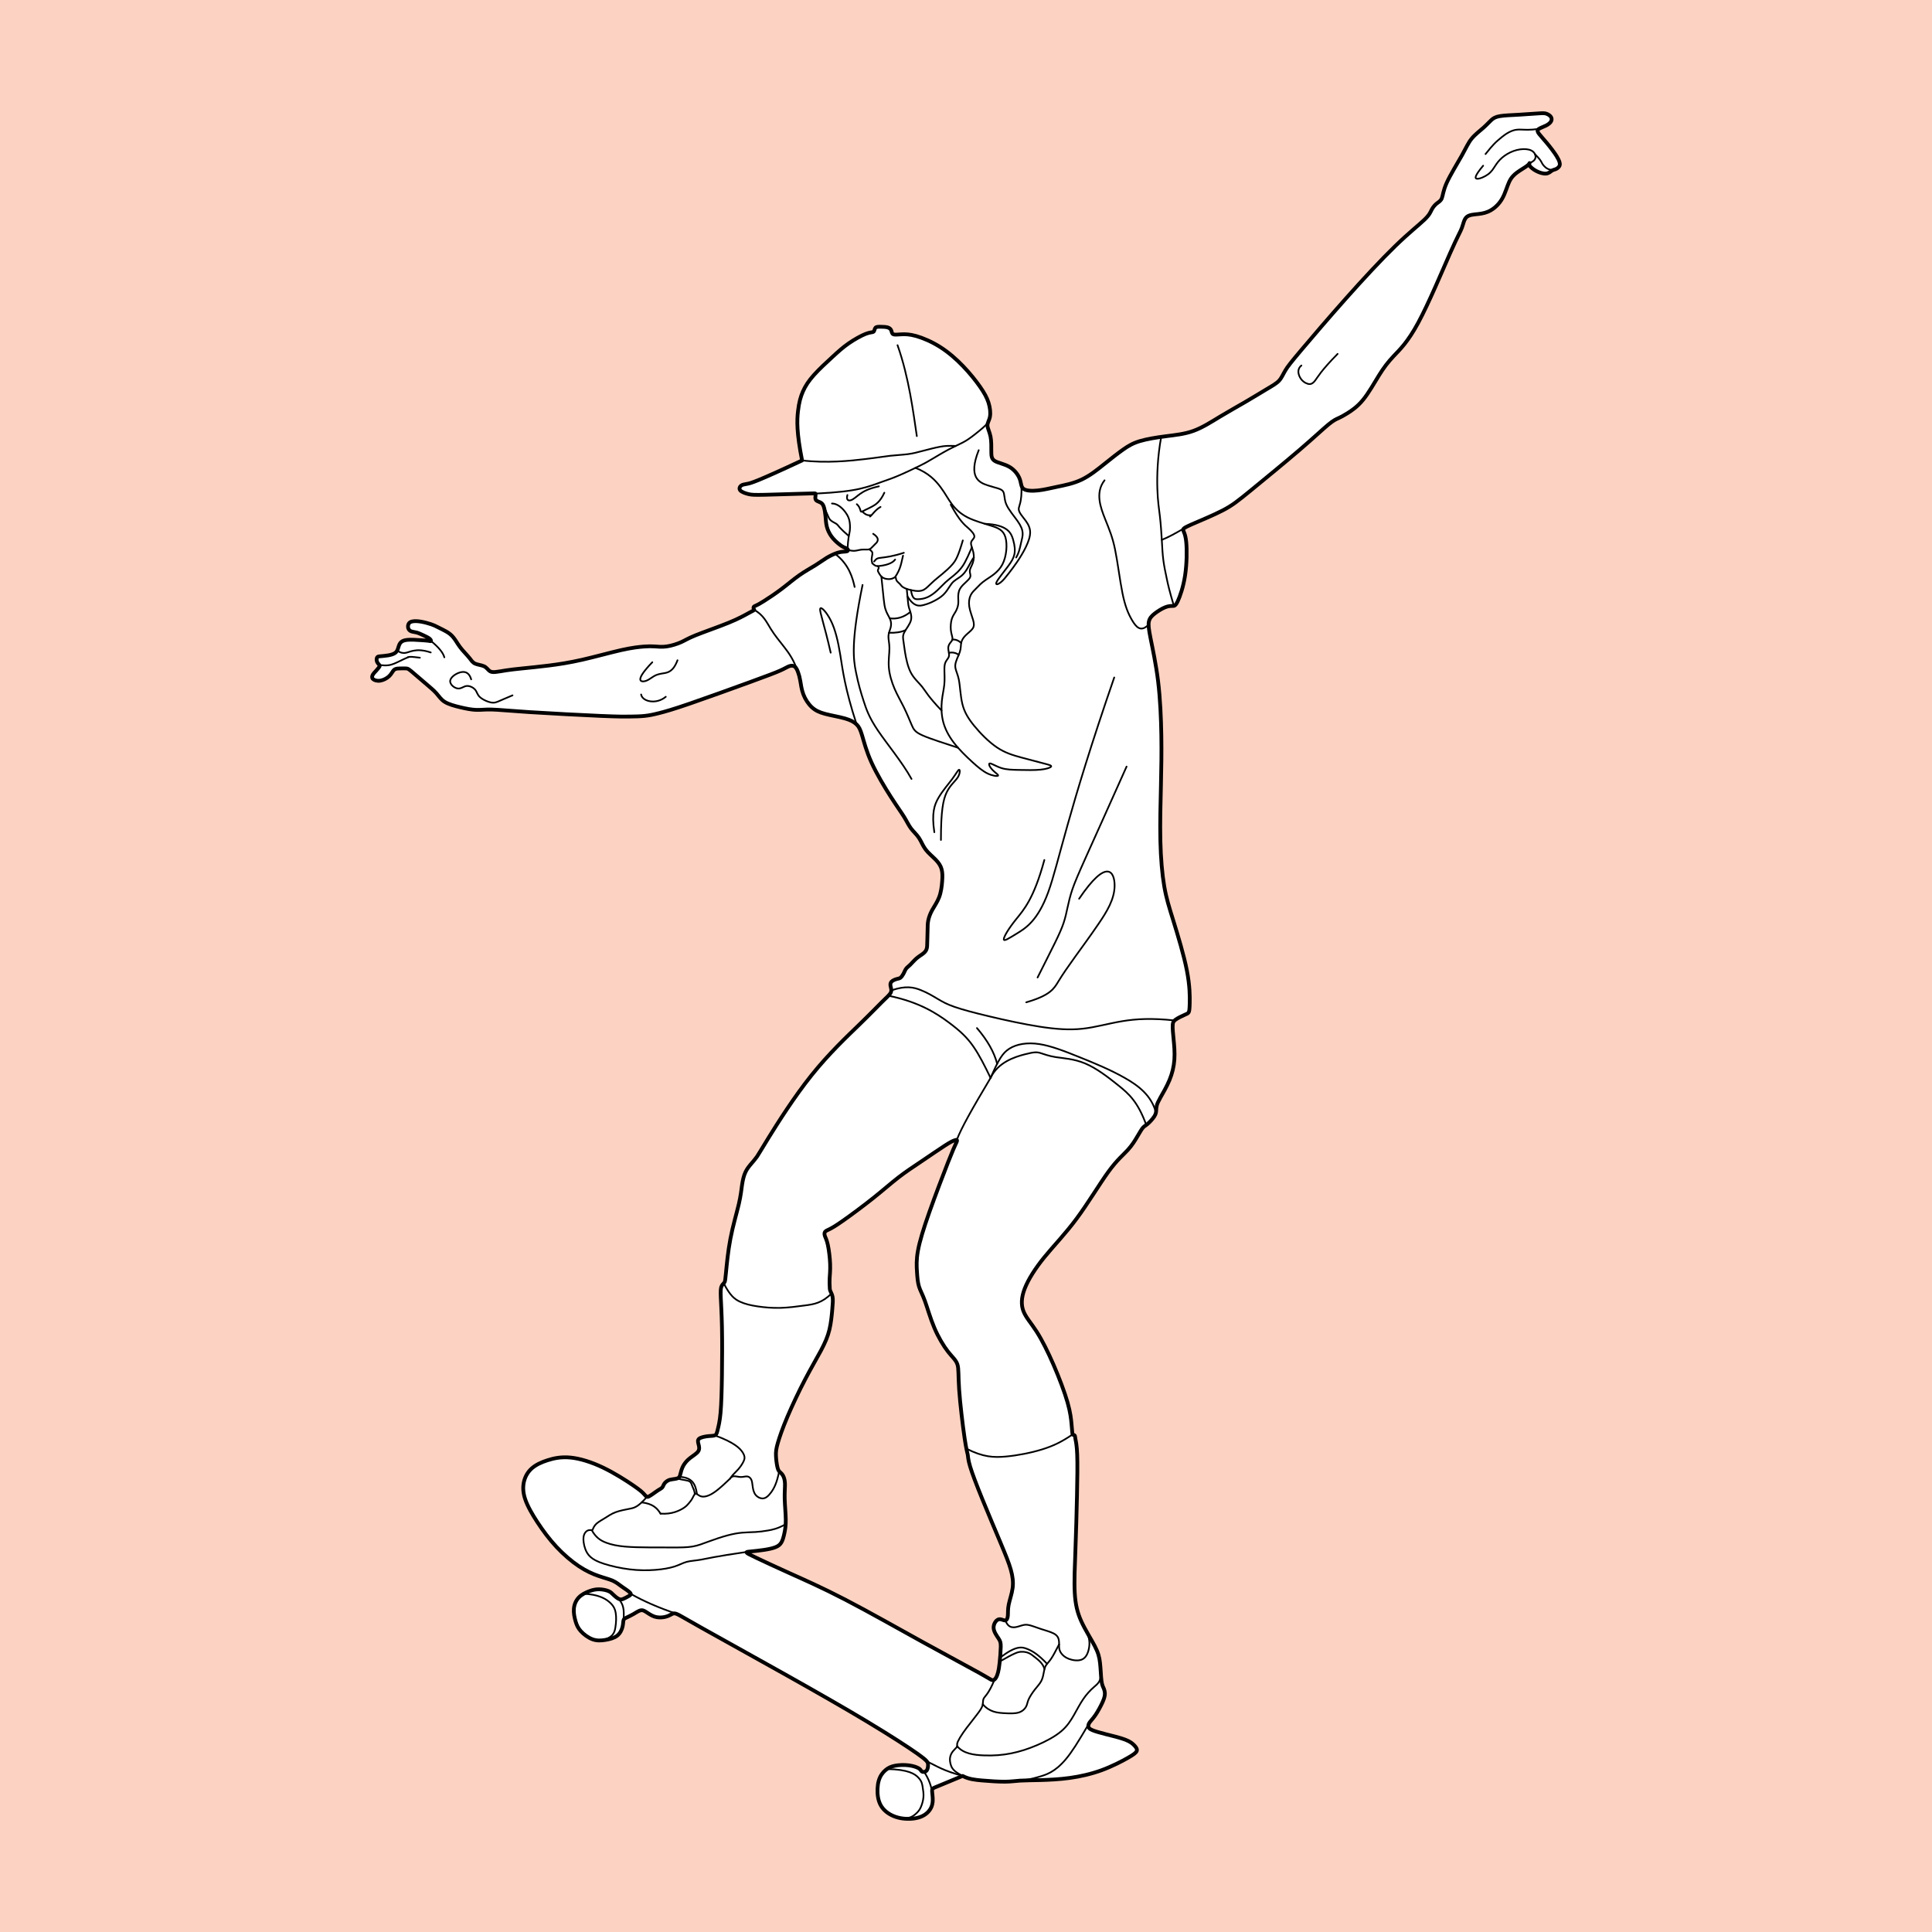 <?xml version="1.0" encoding="UTF-8"?>
<!DOCTYPE svg PUBLIC "-//W3C//DTD SVG 1.1//EN" "http://www.w3.org/Graphics/SVG/1.1/DTD/svg11.dtd">
<!-- Creator: CorelDRAW 2018 (64-Bit) -->
<svg xmlns="http://www.w3.org/2000/svg" xml:space="preserve" width="3.413in" height="3.413in" version="1.1" style="shape-rendering:geometricPrecision; text-rendering:geometricPrecision; image-rendering:optimizeQuality; fill-rule:evenodd; clip-rule:evenodd"
viewBox="0 0 3413.33 3413.33"
 xmlns:xlink="http://www.w3.org/1999/xlink">
 <defs>
  <style type="text/css">
   <![CDATA[
    .str0 {stroke:black;stroke-width:6.67;stroke-linejoin:round;stroke-miterlimit:2.613}
    .str1 {stroke:black;stroke-width:3;stroke-linecap:round;stroke-linejoin:round;stroke-miterlimit:4}
    .fil2 {fill:none;fill-rule:nonzero}
    .fil0 {fill:#FCD3C2}
    .fil1 {fill:white;fill-rule:nonzero}
   ]]>
  </style>
 </defs>
 <g id="Layer_x0020_1">
  <rect class="fil0" x="-0" y="-0" width="3413.33" height="3413.33"/>
  <g id="_2316023397008">
   <path class="fil1 str0" d="M2750.72 276.76c-4.4,-7.11 -11.68,-16.69 -17.83,-24.07 -6.14,-7.39 -11.14,-12.63 -13.94,-16.37 -2.81,-3.74 -3.46,-6.04 -0.86,-8.12 2.63,-2.08 8.46,-3.95 12.93,-6.17 4.48,-2.19 7.59,-4.69 9.16,-7.39 1.56,-2.71 1.56,-5.62 -0.1,-8.12 -1.67,-2.5 -5,-4.61 -8.02,-5.62 -3.02,-1.07 -5.72,-1.07 -13.85,-0.55 -8.14,0.55 -21.7,1.56 -34.71,2.32 -13.04,0.72 -25.55,1.14 -33.56,2.5 -8.02,1.35 -11.56,3.65 -15.31,7.07 -3.74,3.44 -7.7,8.02 -13.98,13.56 -6.27,5.52 -14.81,11.98 -20.74,19.29 -5.94,7.28 -9.27,15.41 -17.18,29.54 -7.91,14.1 -20.4,34.22 -26.81,48.4 -6.34,14.16 -6.63,22.36 -8.61,27.28 -2,4.91 -5.69,6.55 -9.08,9.29 -3.44,2.76 -6.59,6.58 -8.77,10.75 -2.19,4.17 -3.41,8.69 -12.83,17.78 -9.44,9.11 -27.06,22.77 -51.62,46.58 -24.54,23.78 -56.01,57.67 -86.87,92.33 -30.83,34.63 -61.05,70.05 -79.11,91.46 -18.06,21.44 -23.94,28.89 -28.06,35.76 -4.13,6.87 -6.5,13.14 -11.18,18.24 -4.72,5.1 -11.77,9 -21.97,15.09 -10.2,6.09 -23.52,14.32 -37.65,22.54 -14.13,8.26 -29.02,16.48 -44.32,25.71 -15.3,9.21 -30.96,19.41 -47.05,25.29 -16.08,5.89 -32.58,7.44 -49.13,9.58 -16.6,2.13 -33.26,4.87 -45.59,8.51 -12.33,3.7 -20.29,8.3 -29.82,15.02 -9.52,6.68 -20.59,15.43 -32.94,25.34 -12.34,9.89 -25.97,20.95 -40.52,27.89 -14.55,6.95 -29.98,9.79 -42.86,12.5 -12.85,2.7 -23.16,5.28 -33.57,6.43 -10.41,1.17 -20.98,0.91 -25.87,-2.57 -4.89,-3.46 -4.11,-10.15 -6.93,-17.75 -2.86,-7.59 -9.26,-16.08 -18.16,-21.23 -8.85,-5.16 -20.19,-6.95 -25.97,-10.54 -5.8,-3.62 -6.06,-9 -6.06,-16.86 0,-7.83 0.26,-18.14 -1.41,-26.36 -1.69,-8.25 -5.28,-14.42 -5.38,-19.44 -0.16,-5.02 3.19,-8.87 4.39,-15.46 1.22,-6.61 0.29,-15.93 -2.57,-24.91 -2.87,-8.95 -7.65,-17.56 -15.17,-28.31 -7.52,-10.72 -17.78,-23.58 -29.75,-36.05 -11.97,-12.44 -25.66,-24.46 -40.42,-33.82 -14.75,-9.37 -30.62,-16.08 -42.44,-19.42 -11.84,-3.35 -19.62,-3.35 -26.13,-3.02 -6.51,0.33 -11.71,1.04 -14.32,-0.13 -2.6,-1.17 -2.6,-4.16 -3.53,-6.63 -0.97,-2.47 -2.87,-4.37 -6.22,-5.41 -3.35,-1.01 -8.15,-1.15 -12.31,-1.22 -4.16,-0.08 -7.73,-0.08 -9.45,1.76 -1.69,1.85 -1.56,5.55 -3.36,6.98 -1.76,1.43 -5.46,0.63 -13.52,3.7 -8.07,3.07 -20.51,10.04 -30.5,16.97 -9.96,6.89 -17.48,13.74 -27.95,23.32 -10.46,9.6 -23.89,21.93 -33.36,32.5 -9.47,10.57 -15.04,19.34 -19.28,28.79 -4.22,9.47 -7.11,19.59 -8.9,35.42 -1.82,15.82 -2.58,37.34 7.26,86.76 -81.71,38.17 -90.67,40.13 -96.6,41.24 -5.98,1.15 -8.95,1.44 -11.24,3.33 -2.29,1.87 -3.91,5.36 -1.4,8.3 2.52,2.94 9.13,5.33 14.8,6.66 5.65,1.3 10.39,1.51 29.09,1.12 18.71,-0.42 51.35,-1.46 68.29,-1.98 16.91,-0.52 18.08,-0.52 19.07,-0.52 0.99,0 1.78,0 1.93,1.25 0.13,1.25 -0.42,3.77 -0.5,6.01 -0.08,2.24 0.26,4.21 2.16,5.61 1.88,1.38 5.28,2.19 7.76,3.73 2.47,1.5 4.01,3.77 5.26,7.83 1.22,4.09 2.19,10.02 2.76,15.98 0.57,5.98 0.76,12 2.24,18.03 1.51,6.04 4.32,12.1 8.07,17.33 3.75,5.23 8.46,9.65 12.28,12.83 3.85,3.2 6.8,5.17 9.52,6.48 2.76,1.3 5.26,1.93 6.56,2.99 1.3,1.09 1.41,2.6 0.57,3.52 -0.78,0.88 -2.5,1.17 -5.36,1.35 -2.86,0.16 -6.93,0.26 -12.57,2 -5.65,1.77 -12.94,5.15 -19.16,8.91 -6.22,3.77 -11.44,7.83 -19.43,12.82 -8.02,4.97 -18.82,10.85 -29.07,18.04 -10.28,7.18 -19.96,15.66 -31,23.99 -11.03,8.35 -23.37,16.56 -31.23,21.49 -7.85,4.95 -11.3,6.67 -13.74,7.78 -2.44,1.12 -3.91,1.64 -4.53,2.68 -0.57,1.02 -0.31,2.55 0,3.44 0.31,0.88 0.72,1.17 0.91,1.43 0.19,0.26 0.19,0.49 -1.17,1.3 -1.38,0.81 -4.11,2.16 -10.46,5.65 -6.35,3.48 -16.34,9.1 -34.04,16.31 -17.7,7.21 -43.12,16 -57.74,21.91 -14.63,5.94 -18.45,8.93 -25.43,12.08 -6.98,3.15 -17.09,6.43 -25.71,7.65 -8.61,1.25 -15.72,0.42 -21.55,0 -5.8,-0.39 -10.3,-0.39 -18.65,0.21 -8.36,0.63 -20.51,1.85 -40,6.22 -19.52,4.39 -46.32,11.92 -69.2,17.12 -22.87,5.18 -41.77,8.07 -59.25,10.25 -17.49,2.19 -33.52,3.72 -45.91,5 -12.44,1.25 -21.19,2.26 -28.96,3.44 -7.78,1.19 -14.52,2.55 -19.41,2.96 -4.92,0.42 -7.94,-0.08 -10.54,-2.19 -2.62,-2.11 -4.83,-5.83 -9.31,-7.94 -4.47,-2.11 -11.21,-2.63 -15.67,-4.63 -4.47,-2.02 -6.63,-5.57 -9.19,-8.9 -2.58,-3.33 -5.49,-6.43 -8.61,-9.86 -3.12,-3.41 -6.43,-7.11 -9.16,-10.8 -2.76,-3.67 -4.92,-7.31 -7.5,-11.22 -2.6,-3.87 -5.62,-7.99 -9.94,-11.5 -4.32,-3.48 -9.97,-6.37 -14.05,-8.4 -4.06,-2.06 -6.51,-3.22 -9.06,-4.5 -2.57,-1.3 -5.23,-2.73 -10.25,-4.42 -5.04,-1.72 -12.43,-3.72 -18.58,-4.71 -6.14,-0.99 -10.95,-0.99 -14.39,-0.36 -3.46,0.65 -5.49,1.95 -6.72,4.14 -1.22,2.16 -1.56,5.23 -0.85,7.75 0.73,2.55 2.47,4.56 5.1,5.59 2.6,1.07 6.09,1.2 10.04,2.29 3.93,1.12 8.33,3.26 12.44,5.18 4.09,1.95 7.86,3.72 10.04,5.49 2.24,1.77 2.87,3.54 2.53,4.17 -0.34,0.62 -1.7,0.1 -4.35,-0.29 -2.66,-0.39 -6.64,-0.68 -13.69,-1.15 -7.02,-0.49 -17.15,-1.17 -23.91,-0.49 -6.76,0.7 -10.17,2.73 -12.31,5.62 -2.14,2.86 -2.94,6.56 -3.96,9.71 -1.04,3.15 -2.26,5.75 -5,7.73 -2.76,1.98 -6.97,3.36 -11.97,4.24 -5,0.88 -10.72,1.3 -14.29,1.64 -3.56,0.34 -4.91,0.59 -5.75,2.24 -0.83,1.67 -1.09,4.65 -0.13,7.18 0.96,2.55 3.15,4.58 4.17,5.96 1.01,1.37 0.88,2.06 -0.29,3.7 -1.14,1.63 -3.33,4.24 -5.51,6.63 -2.19,2.39 -4.37,4.58 -5.75,7.03 -1.38,2.47 -1.9,5.21 0.29,7.39 2.18,2.19 7.1,3.83 12.69,3.02 5.62,-0.83 11.93,-4.11 15.93,-7.94 4.06,-3.83 5.82,-8.2 8.07,-10.59 2.26,-2.39 4.99,-2.81 8.76,-3.02 3.77,-0.2 8.56,-0.2 11.56,-0.13 2.99,0.05 4.24,0.21 6.43,1.65 2.19,1.43 5.33,4.16 10.72,8.81 5.41,4.63 13.06,11.22 20.06,17.15 7,5.93 13.35,11.27 18.09,16.63 4.73,5.38 7.86,10.79 14.62,14.96 6.77,4.16 17.2,7.07 27.32,9.46 10.1,2.43 19.89,4.3 28.11,4.61 8.24,0.31 14.94,-0.94 27.22,-0.63 12.29,0.31 30.22,2.19 67.22,4.58 36.98,2.39 93.06,5.3 125.84,6.71 32.79,1.38 42.31,1.25 51.4,1.1 9.06,-0.13 17.65,-0.26 25.66,-1.1 8.01,-0.8 15.4,-2.31 25.91,-4.99 10.52,-2.65 24.2,-6.48 54.28,-16.81 30.09,-10.33 76.59,-27.15 106.75,-38.15 30.13,-11 43.95,-16.21 52.72,-20.11 8.74,-3.88 12.44,-6.49 16.05,-7.78 3.62,-1.3 7.16,-1.3 9.84,0.76 2.68,2.06 4.45,6.14 5.93,10.3 1.49,4.14 2.69,8.33 3.8,14.81 1.12,6.48 2.16,15.22 5.39,23.79 3.23,8.54 8.64,16.86 14.89,22.72 6.27,5.83 13.35,9.16 23.99,11.97 10.62,2.81 24.78,5.1 34.9,8.04 10.12,2.91 16.16,6.45 20.32,10.51 4.17,4.06 6.45,8.67 9.69,19.39 3.22,10.72 7.41,27.61 16.6,47.83 9.16,20.22 23.31,43.77 34.14,60.66 10.83,16.89 18.3,27.09 23.45,35.41 5.12,8.33 7.98,14.76 12.2,20.43 4.26,5.65 9.94,10.54 14.05,16.71 4.11,6.19 6.66,13.66 11.7,20.35 5,6.69 12.47,12.59 17.85,18.14 5.42,5.52 8.77,10.67 10.44,16.7 1.69,6.06 1.69,13.01 1.01,21.63 -0.62,8.61 -1.93,18.92 -5.26,27.79 -3.35,8.87 -8.74,16.34 -12.49,23.16 -3.72,6.81 -5.78,12.98 -6.82,18.14 -1.04,5.15 -1.04,9.26 -1.14,15.72 -0.15,6.45 -0.41,15.25 -0.57,21.52 -0.14,6.27 -0.14,10.04 -1.2,13.19 -1.04,3.15 -3.12,5.7 -6.35,8.19 -3.23,2.5 -7.55,4.92 -11.63,8.48 -4.08,3.54 -7.98,8.2 -11.06,11.24 -3.13,3.04 -5.44,4.47 -7.24,6.92 -1.77,2.43 -2.96,5.85 -4.58,8.9 -1.61,3.05 -3.59,5.7 -5.41,7.06 -1.85,1.33 -3.49,1.33 -6.45,2.16 -2.92,0.83 -7.13,2.47 -9.3,4.76 -2.16,2.27 -2.26,5.13 -1.54,8.35 0.7,3.2 2.24,6.77 0.31,10.8 -1.95,4.06 -7.39,8.62 -15.51,16.63 -8.12,7.99 -18.92,19.44 -40.36,40.23 -21.44,20.81 -53.53,50.98 -84.18,89.29 -30.71,38.3 -59.96,84.73 -75.62,110 -15.67,25.27 -17.69,29.41 -20.56,33.52 -2.81,4.11 -6.4,8.22 -10.15,12.6 -3.74,4.37 -7.6,9 -10.41,15.07 -2.87,6.04 -4.64,13.5 -5.94,22.12 -1.3,8.61 -2.06,18.4 -5.78,34.35 -3.74,15.95 -10.43,38.09 -14.83,61.13 -4.43,23.05 -6.56,47.02 -7.81,59.67 -1.2,12.65 -1.56,14 -1.82,15.09 -0.24,1.12 -0.42,1.95 -1.59,3.31 -1.17,1.35 -3.39,3.19 -4.66,6.4 -1.25,3.23 -1.59,7.78 -1.17,18.66 0.44,10.9 1.61,28.1 2.11,53.14 0.52,25.01 0.37,57.82 -0.03,85.57 -0.41,27.76 -1.07,50.46 -2.47,65.86 -1.41,15.41 -3.54,23.5 -4.92,29.12 -1.37,5.62 -2,8.74 -4.45,10.2 -2.4,1.43 -6.61,1.14 -12.33,1.74 -5.68,0.57 -12.85,2 -16,4.43 -3.15,2.45 -2.24,5.83 -1.23,9.78 1.05,3.96 2.22,8.44 -0.44,12.52 -2.62,4.09 -9.11,7.76 -14.36,11.89 -5.26,4.13 -9.32,8.72 -12.06,13.69 -2.7,4.97 -4.06,10.31 -5.02,14.13 -0.96,3.83 -1.51,6.14 -3.98,7.52 -2.44,1.36 -6.82,1.77 -10.17,2.26 -3.36,0.47 -5.67,1.02 -8.07,2.31 -2.4,1.3 -4.87,3.36 -6.38,5.59 -1.51,2.27 -2.03,4.74 -3.54,6.51 -1.51,1.77 -3.96,2.86 -7.13,4.86 -3.13,1.98 -6.95,4.84 -9.89,6.9 -2.96,2.06 -5,3.28 -6.56,4.09 -1.59,0.83 -2.68,1.25 -4.06,0.41 -1.36,-0.8 -3,-2.86 -5.52,-5.54 -2.55,-2.66 -5.96,-5.93 -18.11,-14.29 -12.13,-8.35 -33,-21.75 -53.46,-31.54 -20.51,-9.78 -40.54,-15.98 -57.14,-17.64 -16.61,-1.67 -29.72,1.14 -40.91,4.76 -11.19,3.59 -20.45,7.99 -27.43,14.03 -6.93,6.04 -11.56,13.77 -13.9,22.77 -2.29,9 -2.29,19.28 1.82,31.64 4.11,12.36 12.33,26.75 21.99,41.43 9.65,14.68 20.72,29.59 33.33,43.09 12.6,13.5 26.75,25.61 39.66,34.22 12.91,8.59 24.57,13.69 34.66,17.2 10.1,3.54 18.64,5.52 25.09,8.38 6.46,2.89 10.85,6.66 16.44,10.65 5.63,3.98 12.44,8.22 14.63,10.98 2.21,2.79 -0.21,4.14 -3.28,5.85 -3.02,1.69 -6.71,3.75 -9.57,4.84 -2.89,1.07 -4.95,1.18 -7.79,-0.28 -2.83,-1.43 -6.4,-4.4 -9.08,-7 -2.71,-2.6 -4.5,-4.84 -8.69,-6.64 -4.16,-1.8 -10.72,-3.12 -16.65,-3.22 -5.99,-0.08 -11.37,1.07 -17.59,3.41 -6.25,2.34 -13.32,5.83 -18.37,11.08 -5,5.26 -7.96,12.26 -8.64,19.7 -0.67,7.44 0.94,15.32 2.86,21.96 1.93,6.66 4.17,12.02 9.3,17.72 5.13,5.7 13.09,11.71 20.81,14.5 7.74,2.78 15.18,2.34 22.78,1.09 7.64,-1.27 15.45,-3.33 20.73,-7.46 5.29,-4.12 8.09,-10.31 9.4,-15.46 1.3,-5.18 1.09,-9.29 1.77,-11.76 0.68,-2.47 2.21,-3.28 5.2,-4.71 3.02,-1.43 7.49,-3.49 11.89,-6.01 4.4,-2.52 8.72,-5.46 12.1,-6.58 3.43,-1.12 5.93,-0.43 9.94,2.06 3.98,2.47 9.47,6.68 15.46,8.69 6.01,2.03 12.57,1.85 17.72,0.81 5.18,-1.02 8.93,-2.91 11.8,-4.47 2.89,-1.57 4.84,-2.84 9.15,-1.31 4.32,1.51 10.93,5.8 44.03,24.44 33.13,18.61 92.75,51.53 147.55,82.28 54.81,30.74 104.84,59.28 145.73,83.87 40.91,24.59 72.66,45.22 89.15,56.91 16.5,11.71 17.7,14.47 18.14,17.46 0.44,2.99 0.13,6.22 -0.65,8.69 -0.78,2.5 -2,4.27 -4.01,5.16 -1.98,0.88 -4.73,0.88 -6.19,-0.16 -1.46,-1.07 -1.56,-3.15 -5,-5.36 -3.44,-2.24 -10.17,-4.56 -18.16,-5.54 -7.97,-1.02 -17.18,-0.67 -24.26,0.7 -7.07,1.38 -12.07,3.82 -16.84,7.93 -4.76,4.09 -9.28,9.84 -11.79,18.48 -2.49,8.67 -2.93,20.17 -1.22,29.69 1.71,9.53 5.59,17.07 12.26,23.27 6.64,6.2 16.03,11.09 27.5,13.25 11.48,2.16 24.98,1.59 35,-2.11 10.04,-3.72 16.55,-10.59 19.57,-17.78 2.97,-7.21 2.42,-14.73 1.87,-20.17 -0.52,-5.41 -1.04,-8.72 -0.46,-10.69 0.6,-1.98 2.31,-2.6 9.89,-5.67 7.6,-3.07 21.03,-8.59 43.77,-18.14 10.64,5.62 21.29,6.87 34.51,8.01 13.22,1.15 29.09,2.19 40.18,2.14 11.11,-0.08 17.49,-1.25 26.59,-1.85 9.16,-0.57 21.03,-0.57 36.12,-0.98 15.12,-0.42 33.46,-1.25 52.23,-3.85 18.76,-2.63 37.91,-7 56.18,-13.69 18.27,-6.71 35.63,-15.74 46.27,-21.81 10.67,-6.09 14.6,-9.24 15.59,-12.28 0.99,-3.05 -0.99,-6.02 -4.03,-9.35 -3.07,-3.3 -7.23,-7 -16.5,-10.51 -9.24,-3.54 -23.58,-6.9 -34.56,-9.69 -10.98,-2.78 -18.58,-5 -23.32,-7.02 -4.71,-2 -6.56,-3.88 -7.08,-6.14 -0.52,-2.3 0.34,-5 2.55,-8.04 2.19,-3.02 5.72,-6.4 10.05,-12.72 4.29,-6.35 9.36,-15.64 12.38,-22.38 3.04,-6.74 4.06,-10.98 4.17,-14.67 0.05,-3.72 -0.78,-6.92 -2.03,-9.89 -1.27,-2.94 -2.96,-5.64 -3.98,-13.5 -1.02,-7.86 -1.35,-20.84 -2.52,-31.25 -1.17,-10.41 -3.17,-18.22 -9.42,-30.22 -6.24,-11.99 -16.73,-28.21 -23.73,-43.61 -6.97,-15.41 -10.46,-30 -11.57,-50.51 -1.12,-20.48 0.16,-46.84 1.27,-77.03 1.1,-30.18 2.06,-64.17 2.7,-94.28 0.68,-30.11 1.02,-56.32 0.37,-72.71 -0.63,-16.4 -2.29,-22.95 -3.02,-26.98 -0.78,-4.04 -0.62,-5.55 -1.3,-6.48 -0.67,-0.96 -2.18,-1.38 -3.02,-1.59 -0.83,-0.21 -0.94,-0.21 -1.22,-2.73 -0.29,-2.52 -0.7,-7.57 -1.43,-16 -0.76,-8.4 -1.87,-20.17 -7.11,-38.49 -5.26,-18.32 -14.65,-43.2 -24.59,-66.12 -9.94,-22.93 -20.4,-43.9 -30.16,-59.07 -9.76,-15.2 -18.76,-24.61 -23.08,-35.78 -4.32,-11.19 -3.9,-24.13 2.34,-40.21 6.3,-16.08 18.42,-35.29 34.71,-55.3 16.29,-20.01 36.69,-40.78 56.99,-68.2 20.35,-27.43 40.65,-61.5 56.08,-82.7 15.45,-21.21 26.1,-29.54 34.11,-38.31 8.02,-8.74 13.43,-17.9 17.59,-24.98 4.19,-7.1 7.1,-12.1 9.5,-14.8 2.42,-2.71 4.29,-3.13 7.94,-6.28 3.7,-3.12 9.16,-8.98 11.99,-13.45 2.84,-4.48 3.07,-7.57 3.26,-10.51 0.15,-2.94 0.26,-5.7 1.09,-8.85 0.83,-3.17 2.39,-6.71 6.53,-14.13 4.14,-7.42 10.91,-18.71 15.8,-30.47 4.87,-11.74 7.86,-23.91 8.72,-36.48 0.86,-12.57 -0.39,-25.5 -1.22,-33.8 -0.83,-8.3 -1.17,-11.92 -1.46,-16.03 -0.31,-4.11 -0.52,-8.69 -0.2,-12.12 0.36,-3.46 1.2,-5.78 5.18,-8.62 3.96,-2.83 11.01,-6.19 15.43,-8.15 4.42,-1.95 6.24,-2.55 7.44,-4.5 1.15,-1.98 1.67,-5.31 1.93,-16.61 0.26,-11.27 0.26,-30.5 -5.05,-57.56 -5.28,-27.06 -15.87,-61.96 -23.63,-87.02 -7.75,-25.04 -12.67,-40.26 -16.34,-61.65 -3.67,-21.39 -6.09,-49 -6.81,-80.46 -0.73,-31.46 0.26,-66.83 0.99,-97.82 0.7,-30.97 1.19,-57.62 0.7,-88.11 -0.5,-30.5 -1.95,-64.87 -5.73,-95.89 -3.8,-31 -9.91,-58.66 -13.35,-76 -3.44,-17.35 -4.14,-24.43 -2.81,-29.9 1.3,-5.46 4.63,-9.31 10.05,-13.56 5.41,-4.25 12.85,-8.87 18.65,-11.19 5.8,-2.31 9.91,-2.31 12.99,-2.31 3.09,0 5.15,0 9.16,-8.35 3.96,-8.38 9.89,-25.11 13.01,-45.64 3.1,-20.54 3.38,-44.91 1.98,-59 -1.4,-14.1 -4.58,-17.93 -5.25,-20.66 -0.68,-2.73 1.09,-4.37 14.41,-10.28 13.32,-5.88 38.23,-16 55.43,-24.93 17.17,-8.93 26.7,-16.65 50.02,-35.68 23.26,-19.05 60.32,-49.42 86.24,-71.67 25.93,-22.25 40.72,-36.38 50.33,-44.29 9.58,-7.89 13.95,-9.55 18.11,-11.43 4.16,-1.9 8.14,-3.98 15.33,-8.46 7.21,-4.48 17.62,-11.34 27.71,-23.66 10.12,-12.28 19.91,-30 28.37,-43.56 8.43,-13.54 15.51,-22.93 26.02,-34.07 10.54,-11.17 24.52,-24.07 43.25,-58.81 18.77,-34.77 42.31,-91.32 56.21,-122.68 13.87,-31.35 18.11,-37.52 20.77,-44.63 2.68,-7.11 3.78,-15.17 8.48,-19.36 4.74,-4.17 13.06,-4.43 20.79,-5.31 7.73,-0.91 14.87,-2.4 22.15,-6.71 7.34,-4.29 14.83,-11.43 20.11,-20.8 5.26,-9.37 8.28,-20.97 12.02,-29.04 3.78,-8.07 8.3,-12.59 14.15,-16.89 5.89,-4.32 13.15,-8.41 17.1,-11.35 3.96,-2.94 4.63,-4.73 4.84,-5.2 0.21,-0.5 -0.05,0.34 -0.39,1.22 -0.34,0.89 -0.76,1.85 1.02,4.12 1.77,2.24 5.75,5.8 11.21,8.66 5.46,2.89 12.41,5.05 17.36,4.58 4.94,-0.47 7.86,-3.59 10.25,-5.15 2.39,-1.57 4.26,-1.57 6.87,-2.71 2.63,-1.14 5.96,-3.43 6.9,-6.89 0.94,-3.43 -0.52,-8.02 -4.89,-15.09zm-961.67 2528.82l0 0c-1.35,10.4 -5.31,21.05 -6.98,29.48 -1.67,8.46 -1.04,14.7 -1.48,19.54 -0.44,4.84 -1.95,8.25 -5.02,8.27 -3.02,0.03 -7.6,-3.35 -11.98,-1.66 -4.39,1.69 -8.61,8.45 -8.12,15.3 0.52,6.81 5.76,13.74 8.8,18.39 3.02,4.63 3.88,7 3.8,14.42 -0.11,7.44 -1.1,19.93 -2.03,28.46 -0.94,8.51 -1.77,13.07 -2.79,16.94 -1.02,3.91 -2.21,7.11 -3.8,9.63 -1.62,2.55 -3.62,4.4 -6.07,4.06 -2.47,-0.34 -5.33,-2.86 -24.57,-13.58 -19.26,-10.72 -54.88,-29.64 -98.62,-53.79 -43.72,-24.12 -95.56,-53.5 -137.06,-75.02 -41.54,-21.55 -72.79,-35.21 -98.6,-46.85 -25.84,-11.63 -46.27,-21.2 -58.13,-26.85 -11.82,-5.65 -15.04,-7.33 -16.45,-8.45 -1.38,-1.15 -0.94,-1.67 -0.21,-1.98 0.72,-0.31 1.69,-0.41 6.76,-0.91 5.05,-0.5 14.21,-1.38 22.43,-2.61 8.22,-1.19 15.46,-2.73 20.72,-4.76 5.25,-2 8.48,-4.52 10.87,-8.58 2.37,-4.09 3.9,-9.73 5.26,-16.16 1.38,-6.4 2.6,-13.56 2.44,-24.31 -0.11,-10.77 -1.61,-25.11 -1.9,-36.61 -0.29,-11.48 0.67,-20.09 0.5,-26.59 -0.2,-6.51 -1.59,-10.87 -3.22,-13.95 -1.65,-3.07 -3.54,-4.83 -5.26,-6.35 -1.72,-1.51 -3.22,-2.73 -4.57,-7.86 -1.38,-5.13 -2.6,-14.16 -2.87,-21.33 -0.31,-7.19 0.39,-12.52 3.39,-22.9 3.01,-10.41 8.35,-25.87 16.84,-45.91 8.51,-20.04 20.14,-44.7 31.04,-65.55 10.88,-20.85 21,-37.89 28.36,-51.73 7.34,-13.85 11.87,-24.49 14.78,-36.48 2.92,-12.03 4.16,-25.4 5.05,-35.57 0.91,-10.17 1.46,-17.15 0.62,-22.2 -0.83,-5.02 -3.05,-8.14 -4.09,-10.91 -1.07,-2.75 -0.96,-5.2 -1.07,-8.43 -0.1,-3.2 -0.44,-7.18 -0.1,-13.32 0.31,-6.11 1.3,-14.39 0.89,-25.58 -0.36,-11.16 -2.16,-25.27 -4.06,-34.01 -1.93,-8.74 -3.98,-12.18 -5.07,-15.25 -1.09,-3.07 -1.22,-5.8 0.08,-7.65 1.3,-1.85 4.03,-2.81 8.41,-4.99 4.37,-2.19 10.38,-5.6 24.15,-15.28 13.76,-9.68 35.26,-25.6 52.82,-39.61 17.57,-14 31.2,-26.1 44.32,-36.27 13.12,-10.15 25.74,-18.4 40.49,-28.31 14.76,-9.94 31.64,-21.58 41.82,-28.11 10.17,-6.53 13.61,-7.94 16.06,-8.84 2.45,-0.91 3.93,-1.3 4.63,-1.02 0.71,0.31 0.63,1.3 0.34,2.37 -0.29,1.04 -0.86,2.16 -2.57,5.83 -1.72,3.7 -4.64,9.94 -13.18,31.54 -8.48,21.6 -22.58,58.55 -32.99,87.98 -10.39,29.43 -17.07,51.35 -20.09,67.87 -3.02,16.52 -2.37,27.64 -1.72,37.47 0.63,9.86 1.25,18.42 3.49,25.74 2.21,7.31 6.04,13.35 10.46,25.58 4.48,12.24 9.55,30.66 16.7,47.49 7.13,16.83 16.34,32.09 24.13,42.08 7.78,10.02 14.13,14.78 16.68,22.71 2.55,7.94 1.28,19.07 3.02,44.21 1.72,25.14 6.43,64.3 9.63,85.78 3.17,21.47 4.83,25.22 5.57,29.38 0.72,4.16 0.54,8.77 4.19,20.95 3.65,12.2 11.16,32 21.42,57.22 10.25,25.24 23.29,55.9 32.53,77.92 9.21,21.99 14.62,35.33 17.95,47.1 3.33,11.79 4.58,21.99 3.23,32.43z"/>
   <path class="fil2 str1" d="M1609.39 1042.55c2.39,15.28 6.61,16.16 11.87,16.14 5.26,-0.03 11.5,-0.96 17.54,-3.67 6.09,-2.74 11.97,-7.19 17.15,-11.98 5.18,-4.76 9.65,-9.83 14.41,-14.23 4.76,-4.42 9.84,-8.2 14.31,-11.84 4.48,-3.64 8.35,-7.19 12.59,-12.31 4.24,-5.13 8.82,-11.84 19.75,-37.56"/>
   <path class="fil2 str1" d="M1603.3 1053.74c11.45,18.84 21.18,17.13 28.72,15.12 7.55,-2 12.86,-4.3 18.48,-7.21 5.65,-2.91 11.56,-6.42 16.24,-10.98 4.69,-4.53 8.12,-10.05 10.78,-14.16 2.65,-4.11 4.58,-6.76 7.24,-9.16 2.68,-2.37 6.14,-4.48 9.89,-7.05 3.75,-2.58 7.86,-5.63 12.49,-12.78 4.63,-7.16 9.78,-18.4 13.35,-22.69"/>
   <path class="fil2 str1" d="M1537.12 912.62c3.1,-1.85 8.98,-11.71 18.5,-17"/>
   <path class="fil2 str1" d="M1523.45 903.65c4.77,5.18 9.74,7.36 14.89,6.61"/>
   <path class="fil2 str1" d="M1637.65 3111.92c17.59,8.3 28.26,16.34 63.13,25.6"/>
   <path class="fil2 str1" d="M1923.81 3045.27c-20.27,34.77 -30.91,50.98 -40.62,62.56 -9.7,11.56 -18.47,18.48 -26.31,22.96 -7.83,4.47 -14.7,6.53 -23.71,9.06 -9,2.52 -20.17,5.54 -35.2,6.3"/>
   <path class="fil2 str1" d="M1550.83 1000.24c13.69,-1.25 25.51,-4.61 30.65,-11.66"/>
   <path class="fil2 str1" d="M1581.28 1019.81c10.43,-15.49 10.78,-25.01 14.16,-38.1"/>
   <path class="fil2 str1" d="M1544.38 991.96c4.24,-5.65 6.27,-5.91 13.54,-6.74 7.23,-0.85 19.67,-2.26 38.93,-8.61"/>
   <path class="fil2 str1" d="M2363.19 625.25c-29.95,30.34 -35.29,41.43 -39.94,47.36 -4.63,5.96 -8.59,6.79 -13.24,5.33 -4.66,-1.43 -9.97,-5.13 -13.35,-11.37 -3.41,-6.25 -4.83,-15.07 2.55,-20.82"/>
   <path class="fil2 str1" d="M1176.26 1231.01c-16.7,14.15 -41.53,8.59 -43.56,-4.06"/>
   <path class="fil2 str1" d="M1196.97 1166.5c-7.6,20.25 -17.2,21.79 -24.38,22.95 -7.16,1.18 -11.9,2.04 -17.2,5.16 -5.33,3.12 -11.24,8.5 -18.01,9.19 -6.74,0.68 -14.33,-3.36 15.04,-33.76"/>
   <path class="fil2 str1" d="M720.7 1161.22c3.43,-1.51 7.49,-0.81 21.13,0.78"/>
   <path class="fil2 str1" d="M701.61 1149.56c6.87,4.24 11.24,4.58 15.25,3.8 4.06,-0.79 7.76,-2.69 14.18,-3.83 6.43,-1.18 15.59,-1.61 29.97,3.17"/>
   <path class="fil2 str1" d="M670.33 1174.93c13.29,1.56 19.07,0.36 25.84,-2.37 6.74,-2.73 14.5,-6.97 24.54,-11.34"/>
   <path class="fil2 str1" d="M905.46 1228.51c-25.03,10.25 -28.72,13.53 -35.54,12.91 -6.84,-0.6 -16.81,-5.13 -21.89,-9.71 -5.07,-4.58 -5.2,-9.24 -8.56,-13.19 -3.33,-3.96 -9.89,-7.23 -15.3,-6.56 -5.41,0.68 -9.63,5.34 -15.79,4.37 -6.17,-0.96 -14.24,-7.52 -12.93,-14.23 1.3,-6.69 11.97,-13.53 20.19,-14.78 8.19,-1.27 13.94,3.05 16.81,12.89"/>
   <path class="fil2 str1" d="M761.38 1132.39c13.74,11.26 21.62,20.92 23.65,28.91"/>
   <path class="fil2 str1" d="M2743.93 300.38c-8.52,-0.13 -13.12,-4.04 -15.91,-7.06 -2.78,-3.02 -3.74,-5.12 -5.02,-7.52 -1.25,-2.37 -2.79,-5 -11.03,-13.22"/>
   <path class="fil2 str1" d="M2620.32 292.76c-15.3,18.27 -15.15,22.77 -10.57,23.06 4.58,0.31 13.54,-3.57 19.52,-8.04 5.99,-4.5 8.98,-9.6 12.23,-14.57 3.28,-5 6.81,-9.87 12.2,-14.52 5.39,-4.66 12.57,-9.09 20.22,-11.84 7.65,-2.79 15.72,-3.88 22.48,-3.28 6.76,0.63 12.18,2.94 14.98,7.83 2.79,4.92 2.97,12.39 -8.92,16.48"/>
   <path class="fil2 str1" d="M2718.76 227.7c-16.06,2.32 -24.59,1.43 -30.97,1.23 -6.37,-0.21 -10.59,0.23 -15.07,1.77 -4.5,1.51 -9.26,4.11 -13.56,7.08 -4.3,2.96 -8.17,6.27 -12.31,9.84 -4.17,3.54 -8.59,7.31 -22.33,24.54"/>
   <path class="fil2 str1" d="M1729.15 795.36c-19.26,48.41 1.04,57.22 15.61,62.04 14.62,4.82 23.5,5.65 27.07,10.31 3.54,4.63 1.77,13.11 5.88,23.03 4.11,9.91 14.08,21.26 20.24,30.08 6.15,8.82 8.49,15.12 8.8,20.79 0.36,5.67 -1.3,10.72 -2.97,18.06 -1.67,7.31 -3.36,16.91 -8.51,25.22"/>
   <path class="fil2 str1" d="M1804.56 857.58c1.3,31.23 -5.05,36.14 -4.74,42.21 0.31,6.08 7.29,13.35 12.28,20.19 4.97,6.82 7.96,13.25 7.91,20.93 -0.05,7.65 -3.22,16.52 -7.59,25.56 -4.37,9.03 -9.96,18.19 -15.25,25.99 -5.26,7.79 -10.17,14.21 -15.09,20.59 -4.92,6.35 -9.83,12.65 -14.63,16.27 -4.79,3.61 -9.44,4.58 -6.71,-1.09 2.76,-5.68 12.86,-17.99 19.62,-27.01 6.77,-9.03 10.2,-14.78 11.71,-21.6 1.51,-6.85 1.09,-14.78 -2.19,-26.23 -3.28,-11.45 -9.47,-26.44 -50.02,-27.97"/>
   <path class="fil2 str1" d="M1474.95 978.25c24.88,18.11 31.77,43.74 34.95,58.73"/>
   <path class="fil2 str1" d="M2029.34 1103.34c-13.82,14.68 -22.3,4.24 -29.25,-7.52 -6.95,-11.76 -12.34,-24.91 -16.97,-47.68 -4.63,-22.77 -8.51,-55.19 -13.15,-77.57 -4.63,-22.39 -10.04,-34.74 -17.77,-54.23 -7.7,-19.49 -17.74,-46.11 -0.75,-67.74"/>
   <path class="fil2 str1" d="M1906.51 1587.85c49.55,-73.38 62.87,-47.18 62.71,-23.11 -0.15,24.05 -13.79,45.99 -28.26,67.25 -14.46,21.28 -29.69,41.94 -41.91,58.94 -12.24,17 -21.47,30.34 -29.17,42.96 -7.68,12.62 -13.9,24.54 -56.78,36.93"/>
   <path class="fil2 str1" d="M1990.36 1354.36c-71.46,160.11 -87.17,192.04 -95.53,216.24 -8.35,24.23 -9.29,40.76 -15.72,59.96 -6.43,19.23 -18.35,41.14 -45.98,96.41"/>
   <path class="fil2 str1" d="M1662.37 1483.98c0,-51.16 3.8,-70.91 10.09,-84 6.28,-13.09 15.04,-19.49 19.44,-26.25 4.41,-6.74 4.41,-13.85 2.63,-13.85 -1.77,0 -5.31,7.1 -12.07,16.21 -6.77,9.14 -16.71,20.27 -24.23,33.05 -7.52,12.8 -12.57,27.22 -7.52,61.15"/>
   <path class="fil2 str1" d="M1968.55 1196.94c-82.8,239.69 -98.05,328.3 -116.56,379.13 -18.5,50.85 -40.3,63.91 -55.32,73.12 -15.02,9.19 -23.24,14.52 -23.24,10.15 0,-4.34 8.22,-18.39 21.44,-34.83 13.17,-16.48 31.33,-35.37 50.22,-105.09"/>
   <path class="fil2 str1" d="M1570.61 1117.89c11.5,0.47 21.23,-1.01 29.25,-4.55"/>
   <path class="fil2 str1" d="M1571.91 1092.44c13.07,1.72 25.19,-2.03 36.46,-11.29"/>
   <path class="fil2 str1" d="M1601.99 1040.47c2.39,23.03 2.19,27.14 3.91,33.07 1.77,5.96 5.47,13.74 3.67,21.68 -1.8,7.94 -9.03,16.01 -12.1,22.3 -3.07,6.3 -1.97,10.8 -1.25,15.59 0.78,4.79 1.19,9.84 2.81,19.76 1.67,9.91 4.53,24.69 10.15,35.42 5.57,10.74 13.93,17.43 20.15,25.29 6.24,7.89 10.33,16.89 34.17,41.74"/>
   <path class="fil2 str1" d="M1557.13 1018.56c4.01,37.87 4.63,48.74 6.92,56.78 2.29,8.04 6.24,13.22 8.39,18.22 2.11,4.99 2.39,9.78 1.22,14.65 -1.17,4.84 -3.77,9.76 -4.03,15.53 -0.29,5.78 1.77,12.39 1.77,21.65 0,9.26 -2.08,21.16 -1.04,33.8 1.04,12.67 5.13,26.07 10.05,37.56 4.94,11.47 10.67,21.05 16.08,32 5.41,10.93 10.46,23.24 14,31.59 3.56,8.33 5.62,12.7 19.15,18.79 13.53,6.09 38.57,13.87 63,21.96"/>
   <path class="fil2 str1" d="M1513.41 1279.85c-21.13,-64.98 -24.59,-96.65 -28.78,-122.36 -4.16,-25.73 -9.05,-45.57 -16.65,-60.87 -7.6,-15.3 -17.88,-26.13 -18.97,-20.89 -1.1,5.2 7,26.44 18.6,77.36"/>
   <path class="fil2 str1" d="M1523.92 1033.44c-20.81,101.13 -16.19,131.63 -11.68,153.95 4.5,22.33 8.87,36.48 13.51,50.88 4.63,14.41 9.52,29.09 25.47,52.61 15.95,23.55 42.96,55.98 59.17,85.3"/>
   <path class="fil2 str1" d="M1766.28 2935.48c26.85,-15.59 32.4,-16.92 37.5,-17.2 5.07,-0.28 9.68,0.5 13.58,2.16 3.9,1.69 7.13,4.27 12.52,8.57 5.39,4.32 12.88,10.3 15.46,19.72"/>
   <path class="fil2 str1" d="M1849.99 2939.56c-16.28,-16.89 -25.39,-22.38 -35.02,-26.28 -9.66,-3.9 -19.78,-6.22 -48.04,15.3"/>
   <path class="fil2 str1" d="M1736.32 3010.92c11.76,13.87 25.71,15.09 37.11,15.77 11.45,0.7 20.32,0.83 26.83,-1.3 6.48,-2.11 10.59,-6.48 12.65,-10.39 2.06,-3.91 2.06,-7.31 4.29,-12.44 2.26,-5.13 6.77,-11.98 11.09,-17.52 4.32,-5.52 8.41,-9.76 11.01,-14.5 2.6,-4.71 3.69,-9.91 4.57,-14.7 0.89,-4.77 1.59,-9.17 3.62,-12.78 2.06,-3.62 5.46,-6.51 9.34,-12.13 3.88,-5.65 8.17,-14.06 14.31,-25.77"/>
   <path class="fil2 str1" d="M1776.35 2862.8c5.33,15.41 16.14,12.75 23.26,10.64 7.11,-2.11 10.52,-3.65 16.29,-2.76 5.77,0.89 13.85,4.19 22.38,7.03 8.54,2.84 17.49,5.15 23.21,8.15 5.7,2.99 8.12,6.63 9.06,11 0.96,4.37 0.41,9.47 0.67,13.63 0.29,4.14 1.41,7.37 4.01,10.8 2.61,3.44 6.69,7.08 13.33,9.58 6.66,2.5 15.85,3.82 22.38,1.27 6.56,-2.55 10.41,-8.98 12.54,-18.06 2.13,-9.11 2.5,-20.87 -6.35,-36.51"/>
   <path class="fil2 str1" d="M1691.02 3084.98c10.64,13.22 29.93,15.72 47.31,16.35 17.41,0.65 32.92,-0.57 48.17,-3.62 15.3,-3.04 30.37,-7.94 45.75,-14.52 15.41,-6.58 31.12,-14.88 42.16,-24.09 11.04,-9.19 17.33,-19.26 23.01,-29.17 5.62,-9.91 10.61,-19.67 16.39,-28.08 5.72,-8.43 12.28,-15.51 18.94,-21.31 6.67,-5.82 13.48,-10.35 12.05,-27.32"/>
   <path class="fil2 str1" d="M1757.24 2967.04c-10.04,24.83 -16.36,28.81 -18.84,32.89 -2.5,4.11 -1.2,8.33 -2.55,13.19 -1.4,4.87 -5.52,10.42 -9.55,15.72 -4.04,5.33 -8.04,10.41 -12.23,15.8 -4.21,5.35 -8.64,11 -12.57,16.73 -3.96,5.7 -7.36,11.45 -9.03,15.12 -1.67,3.64 -1.54,5.2 -1.43,6.53 0.11,1.33 0.21,2.43 -1.06,4.09 -1.28,1.66 -3.93,3.87 -6.28,6.76 -2.29,2.89 -4.32,6.43 -5.07,10.61 -0.78,4.22 -0.34,9.08 1.45,14.37 1.8,5.26 4.97,10.9 20.69,18.66"/>
   <path class="fil2 str1" d="M1566.87 3125.44c37.94,0.6 49.63,8.67 55.74,15.22 6.14,6.54 6.71,11.56 7.5,16.81 0.8,5.29 1.81,10.8 1.43,16.87 -0.39,6.06 -2.21,12.67 -4.34,17.67 -2.08,4.97 -4.48,8.3 -9.01,12.38 -4.47,4.09 -11.08,8.9 -24.46,8.09"/>
   <path class="fil2 str1" d="M1632.7 3130.41c8.41,12.68 13.38,26.42 14.86,41.19"/>
   <path class="fil2 str1" d="M1114.48 2816c22.59,12.86 49.3,24.49 80.21,34.92"/>
   <path class="fil2 str1" d="M1031.05 2815.8c25.04,0.96 37.69,7.94 45.31,14.41 7.65,6.48 10.3,12.44 11.48,19.84 1.15,7.37 0.83,16.1 -0.63,25.19 -1.43,9.08 -3.98,18.5 -25.53,22.9"/>
   <path class="fil2 str1" d="M1092.65 2824.44c8.65,9.91 10.65,18.21 8.8,38.98"/>
   <path class="fil2 str1" d="M1195.57 2612.15c13.74,3.04 19.44,3.2 22.59,5.1 3.15,1.87 3.8,5.46 5.26,9.13 1.46,3.67 3.75,7.36 4.11,13.35"/>
   <path class="fil2 str1" d="M1200.36 2609.18c22.12,1.07 28.42,12.02 30.97,30.39"/>
   <path class="fil2 str1" d="M1133.69 2654.32c19.34,2.37 27.11,9.76 33.31,19.91"/>
   <path class="fil2 str1" d="M1045.47 2703.33c7.18,13.12 15.64,18.45 25.3,22.15 9.63,3.69 20.45,5.77 33.39,6.92 12.93,1.15 27.93,1.36 42.63,1.46 14.7,0.11 29.07,0.11 42.08,0.11 13.07,0 24.72,0 34.61,-1.67 9.89,-1.67 18.03,-5 28.26,-8.75 10.2,-3.76 22.48,-7.93 32.81,-10.74 10.33,-2.81 18.66,-4.27 26.78,-5 8.12,-0.73 16.06,-0.73 23.24,-1.14 7.2,-0.42 13.66,-1.25 21.73,-2.61 8.07,-1.36 17.77,-3.22 31.8,-11.24"/>
   <path class="fil2 str1" d="M1143.16 2644.39c-16.09,18.29 -22.33,19.54 -30.37,21.1 -8.02,1.56 -17.83,3.44 -25.33,6.24 -7.49,2.81 -12.7,6.59 -18.24,10.02 -5.52,3.43 -11.35,6.56 -15.12,9.89 -3.75,3.33 -5.42,6.87 -6.25,8.98 -0.83,2.07 -0.83,2.7 -2.39,2.7 -1.56,0 -4.69,-0.63 -7.7,0.94 -3.02,1.56 -5.93,5.3 -6.77,11.03 -0.83,5.75 0.42,13.45 2.5,19.8 2.08,6.38 5,11.37 9.89,15.75 4.89,4.37 11.77,8.11 23.76,11.97 12,3.88 29.07,7.83 45.33,9.81 16.27,1.98 31.67,1.98 45.26,0.94 13.53,-1.04 25.19,-3.12 33.93,-5.93 8.77,-2.81 14.63,-6.38 21.6,-8.25 6.97,-1.87 15.09,-2.08 25.42,-3.91 10.33,-1.82 22.82,-5.26 82.42,-13.92"/>
   <path class="fil2 str1" d="M1289.72 2612.43c-20.24,19.59 -29.35,25.91 -36.54,29.09 -7.18,3.18 -12.44,3.18 -16.24,1.56 -3.8,-1.61 -6.14,-4.81 -8.17,-4.22 -2.03,0.6 -3.69,4.97 -5.72,8.62 -2.03,3.62 -4.4,6.51 -6.61,9.03 -2.19,2.52 -4.21,4.71 -8.06,7.31 -3.8,2.58 -9.48,5.57 -16.19,7.68 -6.77,2.11 -14.57,3.35 -25.19,2.73"/>
   <path class="fil2 str1" d="M1262.76 2535.87c34.95,12.75 44.97,23.19 49.5,30.44 4.48,7.26 3.46,11.38 1.27,15.87 -2.18,4.53 -5.54,9.4 -9.03,13.41 -3.43,3.98 -7.06,7.08 -9.89,10.28 -2.81,3.22 -4.9,6.56 -4.9,6.56 0,0 2.08,-3.33 5.67,-4.11 3.59,-0.76 8.75,1.04 13.25,1.17 4.5,0.13 8.36,-1.43 11.58,-1.04 3.23,0.39 5.78,2.7 7.19,5.8 1.43,3.07 1.69,6.94 2.34,11.69 0.62,4.76 1.67,10.43 4.89,14.67 3.23,4.24 8.62,7.08 13.51,6.69 4.89,-0.39 9.24,-3.98 14.13,-10.62 4.89,-6.61 10.3,-16.26 14.31,-37.35"/>
   <path class="fil2 str1" d="M1707.39 2559.37c29.41,15.09 48.34,15.88 69.5,13.95 21.16,-1.93 44.57,-6.56 63.99,-12.54 19.44,-5.98 34.87,-13.33 54.18,-26.6"/>
   <path class="fil2 str1" d="M1278.61 2267.21c11.3,22.02 19.39,28.18 28.47,32.42 9.08,4.24 19.1,6.56 31.07,8.35 11.98,1.82 25.84,3.1 40.42,2.71 14.52,-0.39 29.72,-2.45 44.44,-4.43 14.73,-2.01 28.99,-3.93 46.06,-21.03"/>
   <path class="fil2 str1" d="M1750.07 1904.4c-33.31,55.9 -51.56,88.3 -59.7,109.58"/>
   <path class="fil2 str1" d="M1726.02 1816.34c18.53,21.6 30.44,42.63 35.7,63.05"/>
   <path class="fil2 str1" d="M2025.13 1987.52c-14.94,-41.43 -31.13,-55.33 -49.5,-70.08 -18.32,-14.75 -38.83,-30.39 -58.5,-38.62 -19.67,-8.25 -38.56,-9.08 -51.89,-11.17 -13.3,-2.11 -21.03,-5.46 -27.19,-7.26 -6.17,-1.79 -10.8,-2.06 -27.98,2.45 -17.17,4.5 -46.89,13.77 -60,41.56"/>
   <path class="fil2 str1" d="M1750.07 1904.4c13.89,-31.64 20.81,-44.01 33.44,-51.83 12.62,-7.86 30.89,-11.22 52.38,-8 21.47,3.23 46.17,12.99 72.3,23.56 26.12,10.54 53.65,21.86 78.58,36.01 24.98,14.16 47.36,31.16 55.53,61.47"/>
   <path class="fil2 str1" d="M1569.54 1759.17c53.89,10.91 84.78,31 106.15,46.82 21.34,15.82 33.2,27.4 43.93,42.83 10.75,15.43 20.4,34.73 30.45,55.58"/>
   <path class="fil2 str1" d="M1574.78 1749.77c25.55,-8.89 39.65,-5.41 51.69,-0.67 11.97,4.73 21.83,10.72 30.28,15.77 8.49,5.02 15.56,9.13 29.46,13.95 13.85,4.83 34.51,10.38 61.52,16.8 26.98,6.43 60.32,13.74 89,18.22 28.68,4.47 52.62,6.14 75.78,3.64 23.11,-2.5 45.43,-9.19 70.15,-13.3 24.78,-4.11 51.97,-5.68 92.48,-1.33"/>
   <path class="fil2 str1" d="M1497.12 874.57c-2.47,9 1.88,10.7 6.51,9.06 4.63,-1.64 9.58,-6.58 16.19,-11.27 6.61,-4.68 14.94,-9.08 32.95,-13.17"/>
   <path class="fil2 str1" d="M1541.23 995.35c4.97,4.5 6.72,4.6 7.81,4.63 1.09,0.03 1.54,-0.05 2.16,0.52 0.6,0.57 1.4,1.82 1.22,3.1 -0.18,1.28 -1.35,2.57 -1.48,4 -0.16,1.41 0.73,2.94 2.19,5.41 1.45,2.45 3.49,5.88 7.07,7.86 3.59,2 8.74,2.6 12.57,2.13 3.83,-0.49 6.27,-2 7.73,-2.81 1.46,-0.81 1.9,-0.89 2.13,0.29 0.26,1.17 0.36,3.56 1.72,5.67 1.4,2.11 4.06,3.93 5.93,6.06 1.85,2.16 2.86,4.6 8.85,7.15 6.01,2.55 16.99,5.18 24.43,4.81 7.44,-0.37 11.37,-3.72 15.22,-7.29 3.85,-3.53 7.63,-7.33 11.76,-11 4.16,-3.67 8.67,-7.21 14.42,-11.99 5.72,-4.79 12.69,-10.8 18.24,-17.41 5.54,-6.59 9.65,-13.77 17.85,-41.67"/>
   <path class="fil2 str1" d="M2091.56 933.65c-16.42,9.37 -26.64,15.27 -39,20.14"/>
   <path class="fil2 str1" d="M2051.51 771.81c-6.72,36.98 -7.5,69.41 -6.77,91.86 0.72,22.46 2.92,34.95 4.53,48.87 1.59,13.92 2.61,29.28 3.38,42.36 0.73,13.09 1.25,23.89 2.68,34.87 1.43,10.98 3.8,22.13 6.02,32.51 2.19,10.38 4.22,20.01 12.54,48.01"/>
   <path class="fil2 str1" d="M1332.52 1077.55c16.04,8.59 22.1,22.02 29.28,33.62 7.19,11.61 15.46,21.39 23.89,32.25 8.43,10.85 17.07,22.74 24.96,46.08"/>
   <path class="fil2 str1" d="M1535.53 970.55c6.28,3.78 5.99,6.35 5.68,8.64 -0.37,2.29 -0.73,4.3 -1.04,6.48 -0.28,2.18 -0.53,4.52 1.06,9.68"/>
   <path class="fil2 str1" d="M1513.75 890.79c4.14,3.48 5.44,7.62 6.17,10.17 0.73,2.52 0.89,3.48 2.34,3.12 1.46,-0.36 4.22,-2.03 7.05,-3.46 2.84,-1.41 5.75,-2.57 11.43,-5.67 5.72,-3.07 14.21,-8.09 21.65,-24.44"/>
   <path class="fil2 str1" d="M1469.85 889.54c9.71,0 18.33,8.19 23.53,15.09 5.2,6.89 6.98,12.44 7.81,18.13 0.8,5.7 0.62,11.53 0.13,15.54 -0.5,3.98 -1.3,6.14 -2.06,11.06 -0.76,4.92 -1.46,12.62 -1.61,16.84 -0.15,4.24 0.21,4.99 2.42,5.72 2.21,0.75 6.27,1.46 10.07,1.19 3.8,-0.26 7.36,-1.53 11.34,-1.98 4.01,-0.46 8.44,-0.13 11.32,-0.23 2.89,-0.1 4.19,-0.67 6.17,-2.39 1.93,-1.72 4.48,-4.58 6.61,-6.69 2.19,-2.11 3.96,-3.43 4.83,-6.17 0.89,-2.76 0.89,-6.89 -7.75,-12.57"/>
   <path class="fil2 str1" d="M1455.33 894.95c7.81,16.11 8.48,20.3 11.29,23.37 2.79,3.07 7.73,5.05 10.57,6.87 2.81,1.85 3.54,3.54 6.58,6.97 3.04,3.39 8.43,8.52 15.43,14.45"/>
   <path class="fil2 str1" d="M1676.47 1153.54c5.98,-1.95 14.68,0.36 17.17,3.77"/>
   <path class="fil2 str1" d="M1682.56 1129.93c5.94,-0.46 10.46,1.48 15.62,5.94"/>
   <path class="fil2 str1" d="M1617.37 826.62c22.82,8.79 35.52,22.22 44.21,33.83 8.69,11.61 13.4,21.39 20.24,30.43 6.82,9.03 15.77,17.3 28.26,23.55 12.49,6.24 28.55,10.49 41.04,14.44 12.5,3.95 21.44,7.67 25.16,20.17 3.7,12.49 2.19,33.78 -5.25,48.04 -7.41,14.26 -20.77,21.52 -29.28,27.35 -8.5,5.83 -12.26,10.2 -16.16,14.2 -3.95,4.01 -8.12,7.6 -10.72,12.96 -2.6,5.34 -3.64,12.44 -2.39,20.35 1.25,7.91 4.82,16.65 6.69,23.23 1.88,6.56 2.09,10.93 -0.52,15.02 -2.6,4.06 -8.04,7.81 -12.2,11.87 -4.16,4.06 -7.08,8.43 -8.12,13.09 -1.09,4.66 -0.26,9.6 -2.55,16.58 -2.24,7 -7.6,16 -8.07,23.55 -0.52,7.52 3.85,13.56 6.24,25.22 2.4,11.68 2.81,28.96 6.3,43.19 3.48,14.21 10.09,25.35 20.9,38.59 10.8,13.24 25.84,28.6 40.36,38.3 14.5,9.73 28.52,13.77 43.04,17.75 14.52,3.96 29.53,7.84 39.34,10.39 9.79,2.52 14.31,3.7 13.22,5.57 -1.09,1.85 -7.83,4.37 -18.56,5.46 -10.72,1.12 -25.43,0.78 -37.73,0.52 -12.34,-0.26 -22.31,-0.42 -31.49,-3.28 -9.19,-2.89 -17.64,-8.46 -20.58,-8.28 -2.97,0.16 -0.44,6.06 4.22,11.03 4.63,5 11.39,9.06 10.46,10.57 -0.94,1.51 -9.55,0.49 -18.16,-3.54 -8.59,-4.06 -17.2,-11.14 -27.74,-20.77 -10.57,-9.63 -23.06,-21.78 -32.42,-34.01 -9.37,-12.26 -15.61,-24.57 -18.84,-37.16 -3.2,-12.57 -3.39,-25.4 -2.29,-36.38 1.11,-10.95 3.49,-20.09 4.37,-29.12 0.89,-9.06 0.31,-18.03 0.19,-24.56 -0.13,-6.53 0.19,-10.64 1.59,-14.02 1.38,-3.36 3.8,-6.01 5.21,-8.41 1.37,-2.37 1.72,-4.47 1.27,-7.81 -0.44,-3.33 -1.66,-7.86 -1.17,-11.53 0.49,-3.64 2.7,-6.43 4.47,-8.64 1.77,-2.21 3.13,-3.88 2.84,-7.03 -0.29,-3.15 -2.16,-7.81 -2.84,-14 -0.65,-6.22 -0.11,-13.97 1.61,-19.62 1.72,-5.65 4.61,-9.19 6.84,-13.22 2.26,-4.01 3.88,-8.54 4.45,-12.54 0.62,-4.03 0.21,-7.6 0.13,-12.18 -0.08,-4.58 0.21,-10.17 2.94,-15.25 2.76,-5.05 7.93,-9.58 11.81,-13.2 3.9,-3.61 6.5,-6.35 6.84,-9.4 0.34,-3.04 -1.64,-6.37 -1.07,-10.22 0.53,-3.88 3.59,-8.25 5.37,-13.67 1.76,-5.41 2.29,-11.81 0.83,-18.24 -1.43,-6.4 -4.79,-12.83 -4.06,-17.2 0.78,-4.41 5.67,-6.77 5.83,-10.65 0.19,-3.88 -4.37,-9.29 -10.83,-15.02 -6.47,-5.75 -14.83,-11.83 -30.89,-41.32"/>
   <path class="fil2 str1" d="M1585.7 609.89c20.35,57.35 27.85,119.26 34.09,160.54"/>
   <path class="fil2 str1" d="M1417.07 813.42c42.73,5.2 85.62,0.73 111.35,-2.35 25.76,-3.06 34.41,-4.73 44.52,-5.85 10.15,-1.09 21.76,-1.67 31.07,-2.86 9.32,-1.22 16.29,-3.13 26.05,-5.7 9.76,-2.57 22.3,-5.85 31.31,-7.47 9,-1.64 14.44,-1.64 27.27,-1.35"/>
   <path class="fil2 str1" d="M1440.78 872.08c40.23,-2.06 61.23,-4.74 77.68,-8.41 16.47,-3.69 28.42,-8.35 38.15,-11.84 9.72,-3.52 17.28,-5.83 29.02,-10.78 11.76,-4.92 27.71,-12.44 37.76,-17.36 10.04,-4.92 14.15,-7.26 22.07,-11.97 7.96,-4.72 19.72,-11.84 29.87,-17.23 10.2,-5.41 18.81,-9.11 25.7,-12.73 6.93,-3.62 12.13,-7.18 21.31,-14.36 9.19,-7.19 22.41,-18.01 23.42,-21.6"/>
  </g>
 </g>
</svg>
